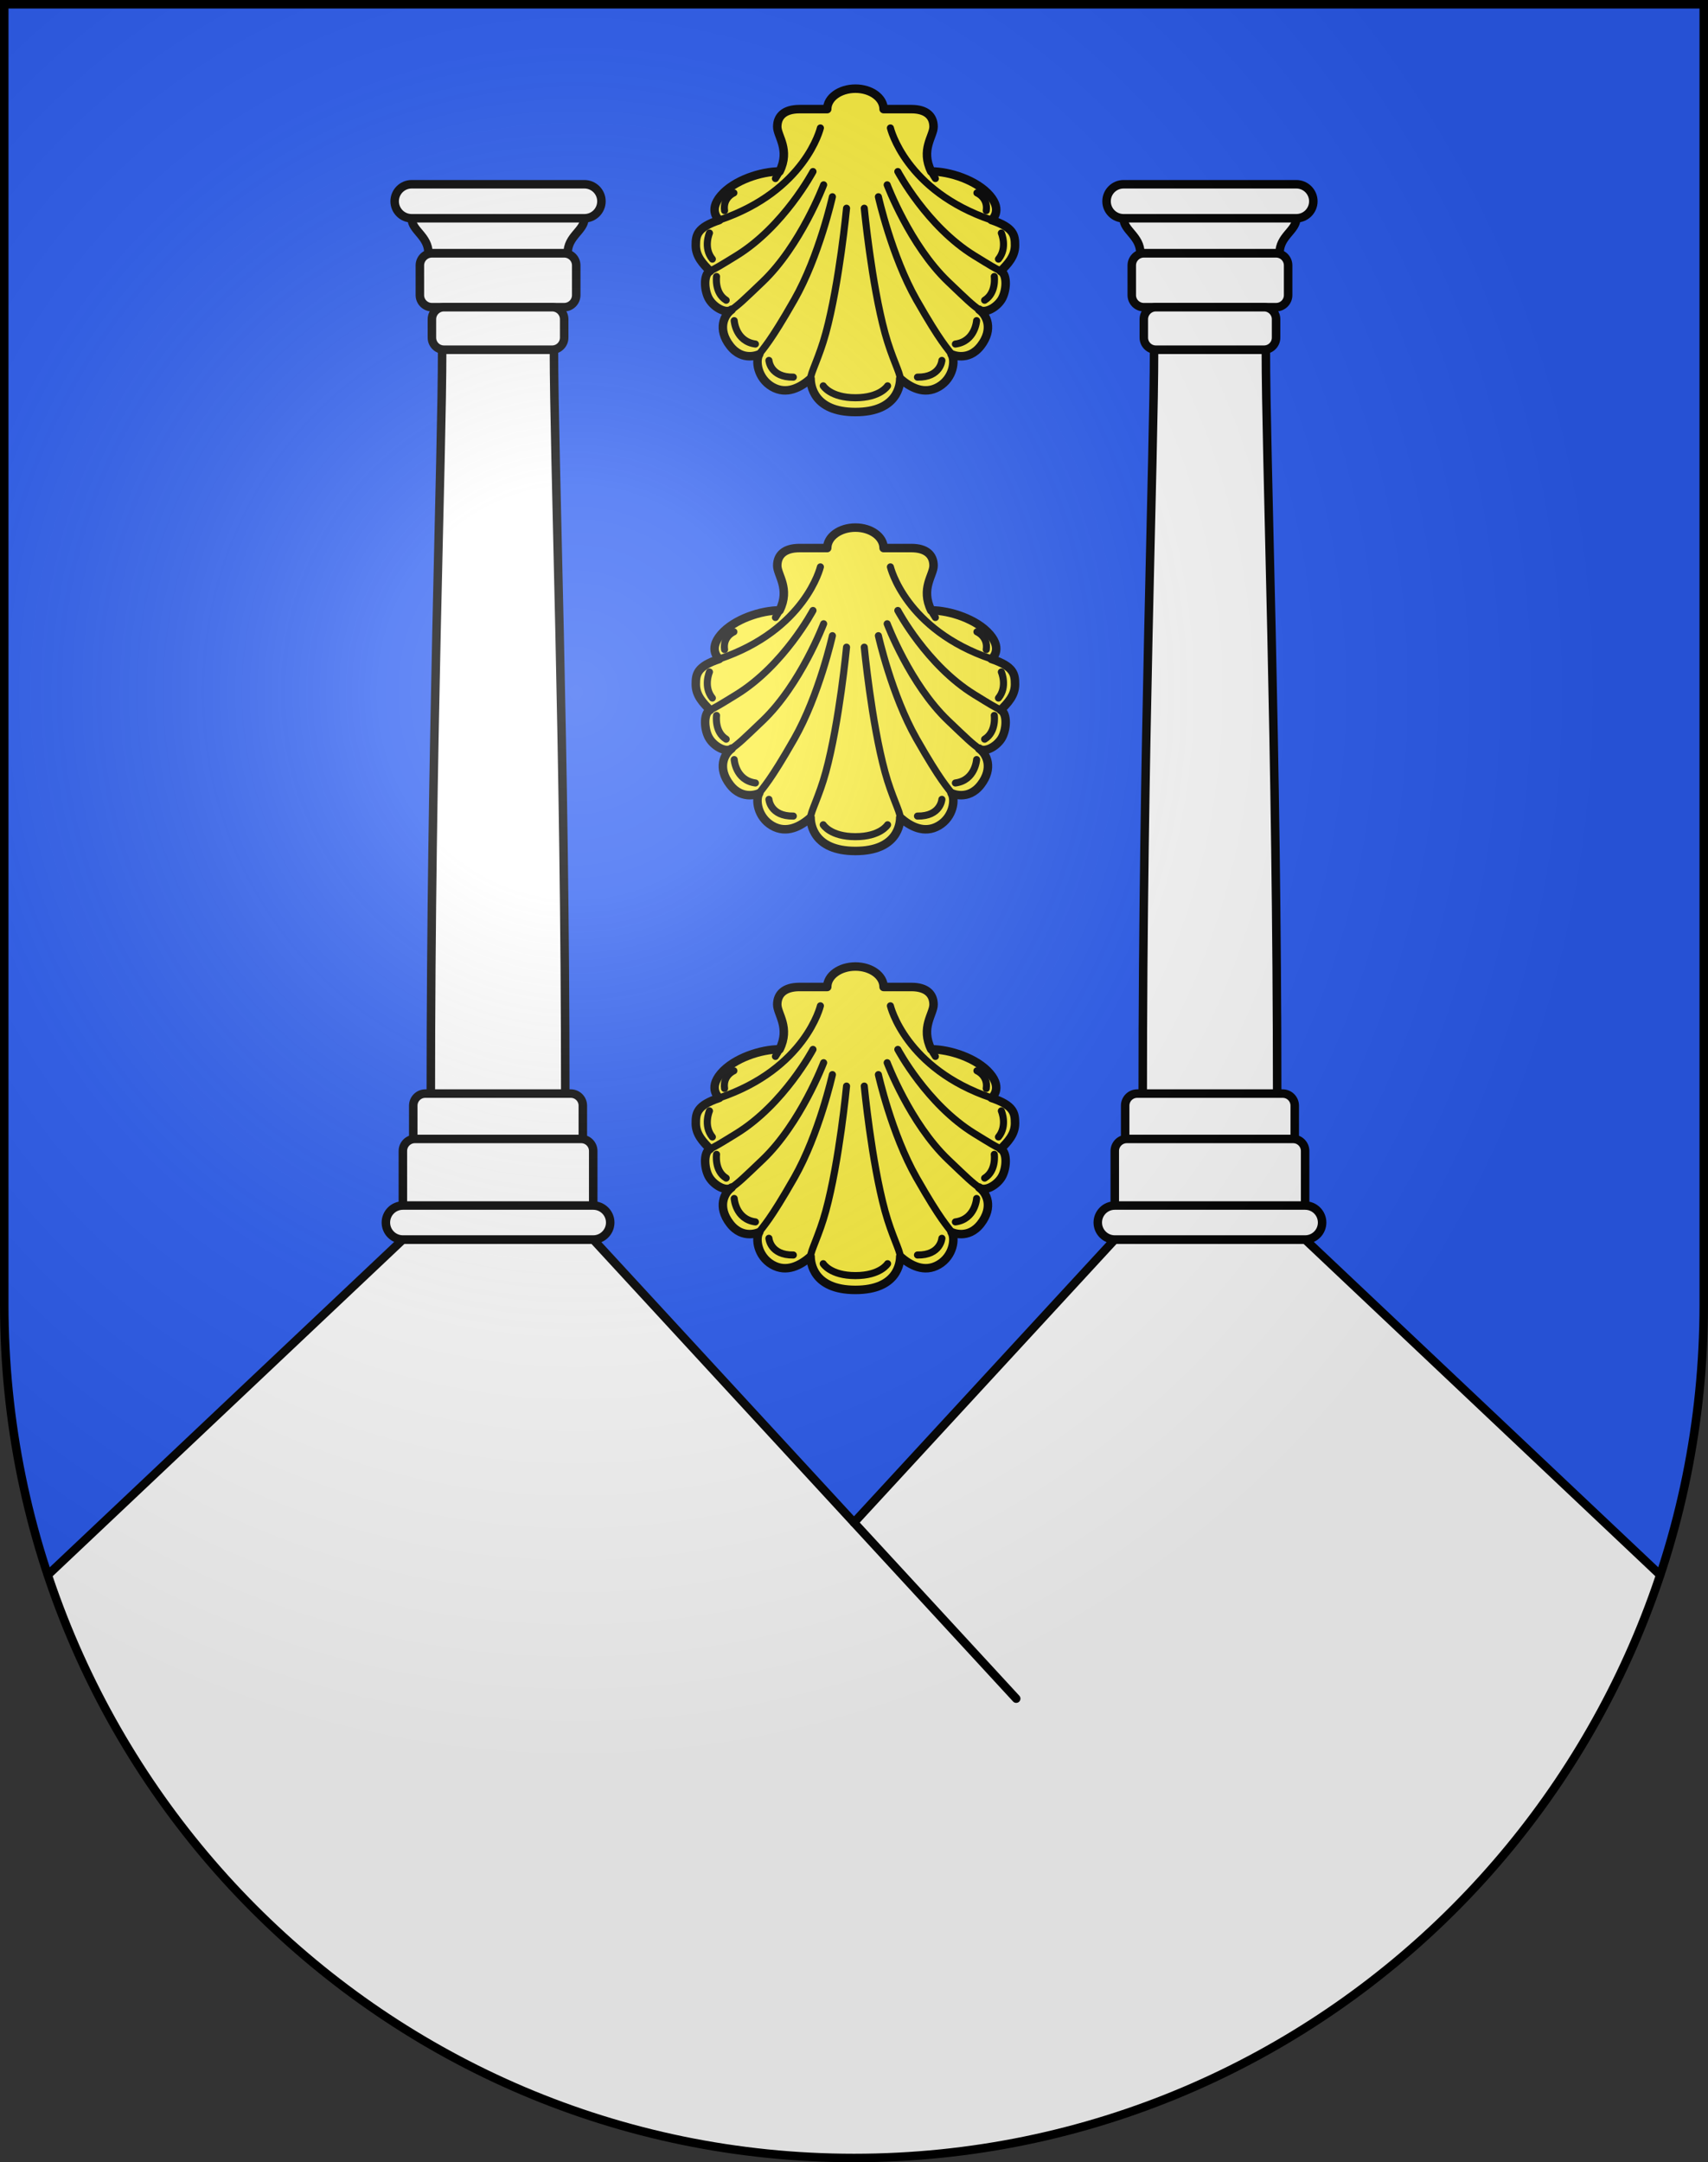 <?xml version="1.0" encoding="UTF-8" standalone="no"?>
<svg
   xmlns:dc="http://purl.org/dc/elements/1.1/"
   xmlns:cc="http://creativecommons.org/ns#"
   xmlns:rdf="http://www.w3.org/1999/02/22-rdf-syntax-ns#"
   xmlns:svg="http://www.w3.org/2000/svg"
   xmlns="http://www.w3.org/2000/svg"
   xmlns:xlink="http://www.w3.org/1999/xlink"
   xmlns:sodipodi="http://sodipodi.sourceforge.net/DTD/sodipodi-0.dtd"
   xmlns:inkscape="http://www.inkscape.org/namespaces/inkscape"
   height="763"
   width="603"
   version="1.0"
   id="svg20"
   sodipodi:version="0.32"
   inkscape:version="0.46"
   sodipodi:docname="Pizy-coat_of_arms.svg"
   sodipodi:docbase="C:\Documents and Settings\Steve\Bureau\Blason Villages Suisse pour Wikipédia (par Delta-9)"
   inkscape:output_extension="org.inkscape.output.svg.inkscape">
  <rect width="100%" height="100%" fill="#333333" stroke="none"/>
  <defs
     id="defs29"><inkscape:perspective
   sodipodi:type="inkscape:persp3d"
   inkscape:vp_x="0 : 381.5 : 1"
   inkscape:vp_y="0 : 1000 : 0"
   inkscape:vp_z="603 : 381.5 : 1"
   inkscape:persp3d-origin="301.5 : 254.33333 : 1"
   id="perspective28" />
<linearGradient
   id="linearGradient2893">
  <stop
     style="stop-color:#ffffff;stop-opacity:0.314;"
     offset="0"
     id="stop2895" />
  <stop
     id="stop2897"
     offset="0.19"
     style="stop-color:#ffffff;stop-opacity:0.251;" />
  <stop
     style="stop-color:#6b6b6b;stop-opacity:0.125;"
     offset="0.6"
     id="stop2901" />
  <stop
     style="stop-color:#000000;stop-opacity:0.125;"
     offset="1"
     id="stop2899" />
</linearGradient>
<linearGradient
   id="linearGradient2955">
  <stop
     style="stop-color:white;stop-opacity:0;"
     offset="0"
     id="stop2965" />
  <stop
     style="stop-color:black;stop-opacity:0.646;"
     offset="1"
     id="stop2959" />
</linearGradient>
<radialGradient
   inkscape:collect="always"
   xlink:href="#linearGradient2893"
   id="radialGradient3236"
   gradientUnits="userSpaceOnUse"
   gradientTransform="matrix(1.215,1.531577e-24,1.464684e-23,1.267,-839.192,-490.489)"
   cx="858.042"
   cy="579.933"
   fx="858.042"
   fy="579.933"
   r="300" />
<inkscape:perspective
   id="perspective2719"
   inkscape:persp3d-origin="297.63751 : 280.63 : 1"
   inkscape:vp_z="595.27502 : 420.94501 : 1"
   inkscape:vp_y="0 : 1000 : 0"
   inkscape:vp_x="0 : 420.94501 : 1"
   sodipodi:type="inkscape:persp3d" />

	
	
	

	

		
		
		
	
		
		
	
		
		
	
			
			
				
		
			
			
			
			
			
			
			
			
		
			
			
			
			
			
			
			
			
		
			
		
			
		
			
		
				
				
				
				
				
				
				
				
				
				
				
				
				
				
				
				
				
				
				
				
				
				
				
				
			
				
				
				
				
				
				
				
				
				
				
				
				
				
				
				
				
				
				
				
				
				
				
				
				
			
				
				
				
				
				
				
				
				
				
				
				
				
				
				
				
				
				
				
				
				
				
				
				
				
			</defs>
  <sodipodi:namedview
     inkscape:window-height="968"
     inkscape:window-width="1280"
     inkscape:pageshadow="2"
     inkscape:pageopacity="0.0"
     guidetolerance="10.0"
     gridtolerance="10.0"
     objecttolerance="10.0"
     borderopacity="1.0"
     bordercolor="#666666"
     pagecolor="#ffffff"
     id="base"
     inkscape:zoom="0.92652193"
     inkscape:cx="173.53758"
     inkscape:cy="361.22526"
     inkscape:window-x="1280"
     inkscape:window-y="22"
     inkscape:current-layer="layer2"
     showgrid="false"
     showguides="true"
     inkscape:guide-bbox="true">
    <sodipodi:guide
       orientation="horizontal"
       position="761.5"
       id="guide1885" />
    <sodipodi:guide
       orientation="vertical"
       position="1.5"
       id="guide1887" />
    <sodipodi:guide
       orientation="horizontal"
       position="1.5"
       id="guide1889" />
    <sodipodi:guide
       orientation="vertical"
       position="601.5"
       id="guide1891" />
    <sodipodi:guide
       orientation="vertical"
       position="301.501"
       id="guide1893" />
  </sodipodi:namedview>
  <desc
     id="desc22">Coat of Arms of Canton of Freiburg (Fribourg)</desc>
  <g
     inkscape:groupmode="layer"
     id="layer1"
     inkscape:label="Fond écu"
     style="opacity:1;display:inline"
     sodipodi:insensitive="true">
    <path
       d="M 1.5,1.5 L 1.5,460.369 C 1.5,626.68 135.814,761.5 301.5,761.5 C 467.187,761.5 601.5,626.68 601.5,460.369 L 601.5,1.5 L 1.5,1.5 z"
       id="path3309"
       style="opacity:1;fill:#2b5df2" />
  </g>
  <g
     inkscape:groupmode="layer"
     id="layer2"
     inkscape:label="Meubles"
     style="opacity:1;display:inline"
     sodipodi:insensitive="true">
    <g
       id="g3409">
      <path
         id="path2587"
         d="M 460.766,437.401 L 393.566,437.401 L 301.498,537.274 L 209.434,437.401 L 142.234,437.401 L 16.879,555.764 C 56.629,675.315 169.032,761.499 301.499,761.499 C 433.967,761.499 546.369,675.314 586.12,555.764 L 460.766,437.401 z"
         style="fill:#ffffff" />
      <path
         style="fill:none;stroke:#000000;stroke-width:3;stroke-linecap:round;stroke-linejoin:round"
         d="M 586.12,555.764 L 460.766,437.401 L 393.566,437.401 L 301.498,537.274 L 209.434,437.401 L 142.234,437.401 L 16.879,555.764"
         id="path2591" />
      <line
         style="fill:none;stroke:#000000;stroke-width:3;stroke-linecap:round;stroke-linejoin:round"
         x1="301.497"
         y1="537.274"
         x2="358.766"
         y2="599.401"
         id="line2593" />
    </g>
    <g
       id="g3389">
      <path
         style="fill:#ffffff;stroke:#000000;stroke-width:3;stroke-linecap:round;stroke-linejoin:round"
         d="M 195.566,123.4 L 156.1,123.4 C 156.1,160.9 152.1,264.9 152.1,385.9 L 175.833,396.901 L 199.566,385.9 C 199.566,264.9 195.566,160.9 195.566,123.4 z"
         id="path2599" />
      <path
         style="fill:#ffffff;stroke:#000000;stroke-width:3;stroke-linecap:round;stroke-linejoin:round"
         d="M 205.766,390.152 C 205.766,387.804 203.862,385.9 201.514,385.9 L 150.151,385.9 C 147.803,385.9 145.899,387.804 145.899,390.152 L 145.899,403.65 C 145.899,405.998 147.803,407.902 150.151,407.902 L 201.514,407.902 C 203.862,407.902 205.766,405.998 205.766,403.65 L 205.766,390.152 z"
         id="path2601" />
      <path
         style="fill:#ffffff;stroke:#000000;stroke-width:3;stroke-linecap:round;stroke-linejoin:round"
         d="M 209.433,406.152 C 209.433,403.804 207.529,401.9 205.181,401.9 L 146.485,401.9 C 144.137,401.9 142.233,403.804 142.233,406.152 L 142.233,428.981 C 142.233,431.33 144.137,433.233 146.485,433.233 L 205.181,433.233 C 207.529,433.233 209.433,431.33 209.433,428.981 L 209.433,406.152 z"
         id="path2603" />
      <path
         style="fill:#ffffff;stroke:#000000;stroke-width:3;stroke-linecap:round;stroke-linejoin:round"
         d="M 215.433,431.4 C 215.433,428.087 212.746,425.4 209.433,425.4 L 142.233,425.4 C 138.919,425.4 136.233,428.087 136.233,431.4 L 136.233,431.4 C 136.233,434.714 138.92,437.401 142.233,437.401 L 209.433,437.401 C 212.747,437.401 215.433,434.714 215.433,431.4 L 215.433,431.4 z"
         id="path2605" />
      <path
         style="fill:#ffffff;stroke:#000000;stroke-width:3;stroke-linecap:round;stroke-linejoin:round"
         d="M 145.333,74.4 L 145.333,77.025 C 145.333,81.4 151.267,83.233 151.267,89.4 L 200.4,89.4 C 200.4,83.233 206.334,81.4 206.334,77.025 L 206.334,74.4 L 145.333,74.4 z"
         id="path2607" />
      <path
         style="fill:#ffffff;stroke:#000000;stroke-width:3;stroke-linecap:round;stroke-linejoin:round"
         d="M 212.333,71.024 C 212.333,67.711 209.646,65.024 206.333,65.024 L 145.333,65.024 C 142.019,65.024 139.333,67.711 139.333,71.024 L 139.333,71.024 C 139.333,74.338 142.02,77.025 145.333,77.025 L 206.333,77.025 C 209.647,77.025 212.333,74.339 212.333,71.024 L 212.333,71.024 z"
         id="path2609" />
      <path
         style="fill:#ffffff;stroke:#000000;stroke-width:3;stroke-linecap:round;stroke-linejoin:round"
         d="M 203.433,93.652 C 203.433,91.304 201.529,89.4 199.181,89.4 L 152.484,89.4 C 150.136,89.4 148.232,91.304 148.232,93.652 L 148.232,104.148 C 148.232,106.496 150.136,108.4 152.484,108.4 L 199.181,108.4 C 201.529,108.4 203.433,106.496 203.433,104.148 L 203.433,93.652 z"
         id="path2611" />
      <path
         style="fill:#ffffff;stroke:#000000;stroke-width:3;stroke-linecap:round;stroke-linejoin:round"
         d="M 199.181,119.148 C 199.181,121.496 197.277,123.4 194.929,123.4 L 156.736,123.4 C 154.388,123.4 152.484,121.496 152.484,119.148 L 152.484,112.652 C 152.484,110.304 154.388,108.4 156.736,108.4 L 194.929,108.4 C 197.277,108.4 199.181,110.304 199.181,112.652 L 199.181,119.148 z"
         id="path2613" />
    </g>
    <g
       id="g3399">
      <path
         style="fill:#ffffff;stroke:#000000;stroke-width:3;stroke-linecap:round;stroke-linejoin:round"
         d="M 446.899,123.4 L 407.433,123.4 C 407.433,160.9 403.433,264.9 403.433,385.9 L 427.166,396.901 L 450.898,385.9 C 450.899,264.9 446.899,160.9 446.899,123.4 z"
         id="path2617" />
      <path
         style="fill:#ffffff;stroke:#000000;stroke-width:3;stroke-linecap:round;stroke-linejoin:round"
         d="M 457.1,390.152 C 457.1,387.804 455.196,385.9 452.848,385.9 L 401.485,385.9 C 399.136,385.9 397.233,387.804 397.233,390.152 L 397.233,403.65 C 397.233,405.998 399.136,407.902 401.485,407.902 L 452.848,407.902 C 455.196,407.902 457.1,405.998 457.1,403.65 L 457.1,390.152 z"
         id="path2619" />
      <path
         style="fill:#ffffff;stroke:#000000;stroke-width:3;stroke-linecap:round;stroke-linejoin:round"
         d="M 460.766,406.152 C 460.766,403.804 458.862,401.9 456.514,401.9 L 397.818,401.9 C 395.469,401.9 393.566,403.804 393.566,406.152 L 393.566,428.981 C 393.566,431.33 395.469,433.233 397.818,433.233 L 456.514,433.233 C 458.862,433.233 460.766,431.33 460.766,428.981 L 460.766,406.152 L 460.766,406.152 z"
         id="path2621" />
      <path
         style="fill:#ffffff;stroke:#000000;stroke-width:3;stroke-linecap:round;stroke-linejoin:round"
         d="M 466.766,431.4 C 466.766,428.087 464.08,425.4 460.766,425.4 L 393.566,425.4 C 390.253,425.4 387.565,428.087 387.565,431.4 L 387.565,431.4 C 387.565,434.714 390.253,437.401 393.566,437.401 L 460.766,437.401 C 464.08,437.401 466.766,434.714 466.766,431.4 L 466.766,431.4 z"
         id="path2624" />
      <path
         style="fill:#ffffff;stroke:#000000;stroke-width:3;stroke-linecap:round;stroke-linejoin:round"
         d="M 396.666,74.4 L 396.666,77.025 C 396.666,81.4 402.6,83.233 402.6,89.4 L 451.733,89.4 C 451.733,83.233 457.667,81.4 457.667,77.025 L 457.667,74.4 L 396.666,74.4 z"
         id="path2626" />
      <path
         style="fill:#ffffff;stroke:#000000;stroke-width:3;stroke-linecap:round;stroke-linejoin:round"
         d="M 463.666,71.024 C 463.666,67.711 460.979,65.024 457.666,65.024 L 396.666,65.024 C 393.352,65.024 390.665,67.711 390.665,71.024 L 390.665,71.024 C 390.665,74.338 393.352,77.025 396.666,77.025 L 457.666,77.025 C 460.98,77.025 463.666,74.339 463.666,71.024 L 463.666,71.024 z"
         id="path2628" />
      <path
         style="fill:#ffffff;stroke:#000000;stroke-width:3;stroke-linecap:round;stroke-linejoin:round"
         d="M 454.766,93.652 C 454.766,91.304 452.863,89.4 450.514,89.4 L 403.817,89.4 C 401.469,89.4 399.565,91.304 399.565,93.652 L 399.565,104.148 C 399.565,106.496 401.469,108.4 403.817,108.4 L 450.514,108.4 C 452.863,108.4 454.766,106.496 454.766,104.148 L 454.766,93.652 z"
         id="path2630" />
      <path
         style="fill:#ffffff;stroke:#000000;stroke-width:3;stroke-linecap:round;stroke-linejoin:round"
         d="M 450.514,119.148 C 450.514,121.496 448.611,123.4 446.262,123.4 L 408.069,123.4 C 405.721,123.4 403.817,121.496 403.817,119.148 L 403.817,112.652 C 403.817,110.304 405.721,108.4 408.069,108.4 L 446.262,108.4 C 448.611,108.4 450.514,110.304 450.514,112.652 L 450.514,119.148 z"
         id="path2632" />
    </g>
    <g
       id="g3363">
      <path
         d="M 301.994,455.176 C 316.988,455.176 317.818,445.454 317.818,443.402 C 321.295,446.431 326.271,449.264 331.436,446.235 C 336.605,443.207 337.356,436.953 335.949,434.802 C 335.949,434.802 341.773,437.636 346.28,431.773 C 350.792,425.91 348.347,420.928 345.717,419.071 C 347.595,420.536 351.636,418.485 353.515,415.553 C 355.396,412.62 355.769,406.66 353.329,405.446 C 355.69,402.989 358.348,400.379 358.348,396.386 C 358.348,392.768 357.952,390.09 350.065,387.43 C 350.065,387.43 354.13,384.228 349.487,378.792 C 344.841,373.355 335.258,370.277 328.759,370.277 C 324.953,362.556 329.588,357.834 329.588,354.49 C 329.588,350.799 327.104,348.281 321.729,348.281 C 316.357,348.281 311.952,348.281 311.952,348.281 C 311.952,344.294 307.495,341.063 301.996,341.063 C 296.497,341.063 292.041,344.294 292.041,348.281 C 292.041,348.281 287.636,348.281 282.262,348.281 C 276.889,348.281 274.404,350.798 274.404,354.49 C 274.404,357.834 279.039,362.556 275.233,370.277 C 268.735,370.277 259.152,373.357 254.507,378.792 C 249.861,384.229 253.927,387.43 253.927,387.43 C 246.042,390.09 245.645,392.769 245.645,396.386 C 245.645,400.378 248.302,402.988 250.664,405.446 C 248.223,406.661 248.599,412.621 250.477,415.553 C 252.355,418.485 256.396,420.536 258.274,419.071 C 255.644,420.928 253.202,425.91 257.711,431.773 C 262.22,437.636 268.044,434.802 268.044,434.802 C 266.636,436.952 267.387,443.206 272.553,446.235 C 277.722,449.264 282.7,446.431 286.176,443.402 C 286.177,445.455 287.004,455.176 301.994,455.176 z"
         id="path3840_2_"
         style="fill:#fcef3c;stroke:#000000;stroke-width:3;stroke-linecap:round;stroke-linejoin:round" />
      <path
         d="M 298.867,383.254 C 298.867,383.254 296.335,409.792 291.53,427.376 C 289.181,435.974 286.175,441.349 286.175,443.401"
         id="path3842_2_"
         style="fill:none;stroke:#000000;stroke-width:2.5;stroke-linecap:round;stroke-linejoin:round" />
      <path
         d="M 305.125,383.254 C 305.125,383.254 307.66,409.792 312.461,427.376 C 314.81,435.974 317.818,441.349 317.818,443.401"
         id="path3844_2_"
         style="fill:none;stroke:#000000;stroke-width:2.5;stroke-linecap:round;stroke-linejoin:round" />
      <path
         d="M 293.879,379.205 C 293.879,379.205 289.181,400.213 280.445,415.554 C 271.709,430.895 269.454,432.653 268.045,434.803"
         id="path3846_2_"
         style="fill:none;stroke:#000000;stroke-width:2.5;stroke-linecap:round;stroke-linejoin:round" />
      <path
         d="M 290.779,375.003 C 290.779,375.003 282.677,396.4 269.266,409.202 C 262.408,415.749 260.905,417.214 258.274,419.071"
         id="path3848_2_"
         style="fill:none;stroke:#000000;stroke-width:2.5;stroke-linecap:round;stroke-linejoin:round" />
      <path
         d="M 287.022,370.313 C 287.022,370.313 276.768,389.685 259.966,400.017 C 253.926,403.73 253.104,404.23 250.663,405.446"
         id="path3850_2_"
         style="fill:none;stroke:#000000;stroke-width:2.5;stroke-linecap:round;stroke-linejoin:round" />
      <path
         d="M 253.927,387.431 C 284.392,377.153 289.638,354.929 289.638,354.929"
         id="path3852_2_"
         style="fill:none;stroke:#000000;stroke-width:2.5;stroke-linecap:round;stroke-linejoin:round" />
      <path
         d="M 275.233,370.278 C 274.837,371.081 274.351,371.915 273.758,372.783"
         id="path3854_2_"
         style="fill:none;stroke:#000000;stroke-width:2.5;stroke-linecap:round;stroke-linejoin:round" />
      <path
         d="M 310.112,379.205 C 310.112,379.205 314.809,400.213 323.545,415.554 C 332.281,430.895 334.536,432.653 335.946,434.803"
         id="path3856_2_"
         style="fill:none;stroke:#000000;stroke-width:2.5;stroke-linecap:round;stroke-linejoin:round" />
      <path
         d="M 313.213,375.003 C 313.213,375.003 321.314,396.4 334.728,409.202 C 341.586,415.749 343.089,417.214 345.717,419.071"
         id="path3858_2_"
         style="fill:none;stroke:#000000;stroke-width:2.5;stroke-linecap:round;stroke-linejoin:round" />
      <path
         d="M 316.972,370.313 C 316.972,370.313 327.227,389.685 344.026,400.017 C 350.065,403.73 350.888,404.23 353.329,405.446"
         id="path3860_2_"
         style="fill:none;stroke:#000000;stroke-width:2.5;stroke-linecap:round;stroke-linejoin:round" />
      <path
         d="M 350.065,387.431 C 319.603,377.153 314.354,354.929 314.354,354.929"
         id="path3862_2_"
         style="fill:none;stroke:#000000;stroke-width:2.5;stroke-linecap:round;stroke-linejoin:round" />
      <path
         d="M 328.759,370.278 C 329.153,371.081 329.644,371.915 330.236,372.783"
         id="path3864_2_"
         style="fill:none;stroke:#000000;stroke-width:2.5;stroke-linecap:round;stroke-linejoin:round" />
      <path
         d="M 259.094,377.849 C 259.094,377.849 255.124,379.501 255.804,384.103"
         id="path3866_2_"
         style="fill:none;stroke:#000000;stroke-width:2.5;stroke-linecap:round;stroke-linejoin:round" />
      <path
         d="M 250.472,392.008 C 250.472,392.008 248.204,397.2 251.493,401.211"
         id="path3868_2_"
         style="fill:none;stroke:#000000;stroke-width:2.5;stroke-linecap:round;stroke-linejoin:round" />
      <path
         d="M 252.968,407.347 C 252.968,407.347 252.174,413.128 256.372,415.724"
         id="path3870_2_"
         style="fill:none;stroke:#000000;stroke-width:2.5;stroke-linecap:round;stroke-linejoin:round" />
      <path
         d="M 259.208,422.921 C 259.208,422.921 259.662,430.235 266.695,431.181"
         id="path3872_2_"
         style="fill:none;stroke:#000000;stroke-width:2.5;stroke-linecap:round;stroke-linejoin:round" />
      <path
         d="M 271.461,436.962 C 271.461,436.962 271.914,442.98 280.083,442.862"
         id="path3874_2_"
         style="fill:none;stroke:#000000;stroke-width:2.5;stroke-linecap:round;stroke-linejoin:round" />
      <path
         d="M 344.899,377.849 C 344.899,377.849 348.87,379.501 348.19,384.103"
         id="path3876_2_"
         style="fill:none;stroke:#000000;stroke-width:2.5;stroke-linecap:round;stroke-linejoin:round" />
      <path
         d="M 353.522,392.008 C 353.522,392.008 355.788,397.2 352.501,401.211"
         id="path3878_2_"
         style="fill:none;stroke:#000000;stroke-width:2.5;stroke-linecap:round;stroke-linejoin:round" />
      <path
         d="M 351.025,407.347 C 351.025,407.347 351.82,413.128 347.622,415.724"
         id="path3880_2_"
         style="fill:none;stroke:#000000;stroke-width:2.5;stroke-linecap:round;stroke-linejoin:round" />
      <path
         d="M 344.783,422.921 C 344.783,422.921 344.33,430.235 337.297,431.181"
         id="path3882_2_"
         style="fill:none;stroke:#000000;stroke-width:2.5;stroke-linecap:round;stroke-linejoin:round" />
      <path
         d="M 332.53,436.962 C 332.53,436.962 332.079,442.98 323.911,442.862"
         id="path3884_2_"
         style="fill:none;stroke:#000000;stroke-width:2.5;stroke-linecap:round;stroke-linejoin:round" />
      <path
         d="M 313.363,445.931 C 313.363,445.931 310.824,450.13 301.996,450.13 C 293.169,450.13 290.634,445.931 290.634,445.931"
         id="path3886_2_"
         style="fill:none;stroke:#000000;stroke-width:2.5;stroke-linecap:round;stroke-linejoin:round" />
    </g>
    <g
       id="g3337">
      <path
         d="M 301.994,300.288 C 316.988,300.288 317.818,290.566 317.818,288.514 C 321.295,291.542 326.271,294.376 331.436,291.347 C 336.605,288.319 337.356,282.065 335.949,279.915 C 335.949,279.915 341.773,282.748 346.28,276.885 C 350.792,271.022 348.347,266.04 345.717,264.183 C 347.595,265.648 351.636,263.597 353.515,260.665 C 355.396,257.732 355.769,251.772 353.329,250.558 C 355.69,248.101 358.348,245.491 358.348,241.498 C 358.348,237.88 357.952,235.202 350.065,232.542 C 350.065,232.542 354.13,229.34 349.487,223.904 C 344.841,218.467 335.258,215.389 328.759,215.389 C 324.953,207.668 329.588,202.946 329.588,199.602 C 329.588,195.911 327.104,193.393 321.729,193.393 C 316.357,193.393 311.952,193.393 311.952,193.393 C 311.952,189.406 307.495,186.175 301.996,186.175 C 296.497,186.175 292.041,189.406 292.041,193.393 C 292.041,193.393 287.636,193.393 282.262,193.393 C 276.889,193.393 274.404,195.91 274.404,199.602 C 274.404,202.946 279.039,207.668 275.233,215.389 C 268.735,215.389 259.152,218.469 254.507,223.904 C 249.861,229.341 253.927,232.542 253.927,232.542 C 246.042,235.202 245.645,237.881 245.645,241.498 C 245.645,245.49 248.302,248.1 250.664,250.558 C 248.223,251.773 248.599,257.733 250.477,260.665 C 252.355,263.597 256.396,265.648 258.274,264.183 C 255.644,266.04 253.202,271.022 257.711,276.885 C 262.22,282.748 268.044,279.915 268.044,279.915 C 266.636,282.065 267.387,288.319 272.553,291.347 C 277.722,294.376 282.7,291.543 286.176,288.514 C 286.177,290.566 287.004,300.288 301.994,300.288 z"
         id="path3840_1_"
         style="fill:#fcef3c;stroke:#000000;stroke-width:3;stroke-linecap:round;stroke-linejoin:round" />
      <path
         d="M 298.867,228.366 C 298.867,228.366 296.335,254.904 291.53,272.488 C 289.181,281.086 286.175,286.461 286.175,288.513"
         id="path3842_1_"
         style="fill:none;stroke:#000000;stroke-width:2.5;stroke-linecap:round;stroke-linejoin:round" />
      <path
         d="M 305.125,228.366 C 305.125,228.366 307.66,254.904 312.461,272.488 C 314.81,281.086 317.818,286.461 317.818,288.513"
         id="path3844_1_"
         style="fill:none;stroke:#000000;stroke-width:2.5;stroke-linecap:round;stroke-linejoin:round" />
      <path
         d="M 293.879,224.317 C 293.879,224.317 289.181,245.325 280.445,260.666 C 271.709,276.007 269.454,277.765 268.045,279.915"
         id="path3846_1_"
         style="fill:none;stroke:#000000;stroke-width:2.5;stroke-linecap:round;stroke-linejoin:round" />
      <path
         d="M 290.779,220.115 C 290.779,220.115 282.677,241.512 269.266,254.314 C 262.408,260.861 260.905,262.326 258.274,264.183"
         id="path3848_1_"
         style="fill:none;stroke:#000000;stroke-width:2.5;stroke-linecap:round;stroke-linejoin:round" />
      <path
         d="M 287.022,215.425 C 287.022,215.425 276.768,234.797 259.966,245.129 C 253.926,248.842 253.104,249.342 250.663,250.558"
         id="path3850_1_"
         style="fill:none;stroke:#000000;stroke-width:2.5;stroke-linecap:round;stroke-linejoin:round" />
      <path
         d="M 253.927,232.542 C 284.392,222.264 289.638,200.04 289.638,200.04"
         id="path3852_1_"
         style="fill:none;stroke:#000000;stroke-width:2.5;stroke-linecap:round;stroke-linejoin:round" />
      <path
         d="M 275.233,215.39 C 274.837,216.193 274.351,217.027 273.758,217.895"
         id="path3854_1_"
         style="fill:none;stroke:#000000;stroke-width:2.5;stroke-linecap:round;stroke-linejoin:round" />
      <path
         d="M 310.112,224.317 C 310.112,224.317 314.809,245.325 323.545,260.666 C 332.281,276.007 334.536,277.765 335.946,279.915"
         id="path3856_1_"
         style="fill:none;stroke:#000000;stroke-width:2.5;stroke-linecap:round;stroke-linejoin:round" />
      <path
         d="M 313.213,220.115 C 313.213,220.115 321.314,241.512 334.728,254.314 C 341.586,260.861 343.089,262.326 345.717,264.183"
         id="path3858_1_"
         style="fill:none;stroke:#000000;stroke-width:2.5;stroke-linecap:round;stroke-linejoin:round" />
      <path
         d="M 316.972,215.425 C 316.972,215.425 327.227,234.797 344.026,245.129 C 350.065,248.842 350.888,249.342 353.329,250.558"
         id="path3860_1_"
         style="fill:none;stroke:#000000;stroke-width:2.5;stroke-linecap:round;stroke-linejoin:round" />
      <path
         d="M 350.065,232.542 C 319.603,222.264 314.354,200.04 314.354,200.04"
         id="path3862_1_"
         style="fill:none;stroke:#000000;stroke-width:2.5;stroke-linecap:round;stroke-linejoin:round" />
      <path
         d="M 328.759,215.39 C 329.153,216.193 329.644,217.027 330.236,217.895"
         id="path3864_1_"
         style="fill:none;stroke:#000000;stroke-width:2.5;stroke-linecap:round;stroke-linejoin:round" />
      <path
         d="M 259.094,222.96 C 259.094,222.96 255.124,224.612 255.804,229.214"
         id="path3866_1_"
         style="fill:none;stroke:#000000;stroke-width:2.5;stroke-linecap:round;stroke-linejoin:round" />
      <path
         d="M 250.472,237.12 C 250.472,237.12 248.204,242.312 251.493,246.323"
         id="path3868_1_"
         style="fill:none;stroke:#000000;stroke-width:2.5;stroke-linecap:round;stroke-linejoin:round" />
      <path
         d="M 252.968,252.459 C 252.968,252.459 252.174,258.24 256.372,260.836"
         id="path3870_1_"
         style="fill:none;stroke:#000000;stroke-width:2.5;stroke-linecap:round;stroke-linejoin:round" />
      <path
         d="M 259.208,268.033 C 259.208,268.033 259.662,275.348 266.695,276.292"
         id="path3872_1_"
         style="fill:none;stroke:#000000;stroke-width:2.5;stroke-linecap:round;stroke-linejoin:round" />
      <path
         d="M 271.461,282.075 C 271.461,282.075 271.914,288.093 280.083,287.975"
         id="path3874_1_"
         style="fill:none;stroke:#000000;stroke-width:2.5;stroke-linecap:round;stroke-linejoin:round" />
      <path
         d="M 344.899,222.96 C 344.899,222.96 348.87,224.612 348.19,229.214"
         id="path3876_1_"
         style="fill:none;stroke:#000000;stroke-width:2.5;stroke-linecap:round;stroke-linejoin:round" />
      <path
         d="M 353.522,237.12 C 353.522,237.12 355.788,242.312 352.501,246.323"
         id="path3878_1_"
         style="fill:none;stroke:#000000;stroke-width:2.5;stroke-linecap:round;stroke-linejoin:round" />
      <path
         d="M 351.025,252.459 C 351.025,252.459 351.82,258.24 347.622,260.836"
         id="path3880_1_"
         style="fill:none;stroke:#000000;stroke-width:2.5;stroke-linecap:round;stroke-linejoin:round" />
      <path
         d="M 344.783,268.033 C 344.783,268.033 344.33,275.348 337.297,276.292"
         id="path3882_1_"
         style="fill:none;stroke:#000000;stroke-width:2.5;stroke-linecap:round;stroke-linejoin:round" />
      <path
         d="M 332.53,282.075 C 332.53,282.075 332.079,288.093 323.911,287.975"
         id="path3884_1_"
         style="fill:none;stroke:#000000;stroke-width:2.5;stroke-linecap:round;stroke-linejoin:round" />
      <path
         d="M 313.363,291.042 C 313.363,291.042 310.824,295.241 301.996,295.241 C 293.169,295.241 290.634,291.042 290.634,291.042"
         id="path3886_1_"
         style="fill:none;stroke:#000000;stroke-width:2.5;stroke-linecap:round;stroke-linejoin:round" />
    </g>
    <g
       id="g3311">
      <path
         d="M 301.994,145.4 C 316.988,145.4 317.818,135.678 317.818,133.626 C 321.295,136.654 326.271,139.488 331.436,136.459 C 336.605,133.431 337.356,127.177 335.949,125.027 C 335.949,125.027 341.773,127.86 346.28,121.997 C 350.792,116.134 348.347,111.152 345.717,109.295 C 347.595,110.76 351.636,108.709 353.515,105.777 C 355.396,102.844 355.769,96.884 353.329,95.67 C 355.69,93.213 358.348,90.603 358.348,86.61 C 358.348,82.992 357.952,80.314 350.065,77.654 C 350.065,77.654 354.13,74.452 349.487,69.016 C 344.841,63.579 335.258,60.501 328.759,60.501 C 324.953,52.78 329.588,48.058 329.588,44.714 C 329.588,41.023 327.104,38.505 321.729,38.505 C 316.357,38.505 311.952,38.505 311.952,38.505 C 311.952,34.518 307.495,31.287 301.996,31.287 C 296.497,31.287 292.041,34.518 292.041,38.505 C 292.041,38.505 287.636,38.505 282.262,38.505 C 276.889,38.505 274.404,41.022 274.404,44.714 C 274.404,48.058 279.039,52.78 275.233,60.501 C 268.735,60.501 259.152,63.581 254.507,69.016 C 249.861,74.453 253.927,77.654 253.927,77.654 C 246.042,80.314 245.645,82.993 245.645,86.61 C 245.645,90.602 248.302,93.212 250.664,95.67 C 248.223,96.885 248.599,102.845 250.477,105.777 C 252.355,108.709 256.396,110.76 258.274,109.295 C 255.644,111.152 253.202,116.134 257.711,121.997 C 262.22,127.86 268.044,125.027 268.044,125.027 C 266.636,127.177 267.387,133.431 272.553,136.459 C 277.722,139.488 282.7,136.655 286.176,133.626 C 286.177,135.678 287.004,145.4 301.994,145.4 z"
         id="path3840"
         style="fill:#fcef3c;stroke:#000000;stroke-width:3;stroke-linecap:round;stroke-linejoin:round" />
      <path
         d="M 298.867,73.478 C 298.867,73.478 296.335,100.016 291.53,117.6 C 289.181,126.198 286.175,131.573 286.175,133.625"
         id="path3842"
         style="fill:none;stroke:#000000;stroke-width:2.5;stroke-linecap:round;stroke-linejoin:round" />
      <path
         d="M 305.125,73.478 C 305.125,73.478 307.66,100.016 312.461,117.6 C 314.81,126.198 317.818,131.573 317.818,133.625"
         id="path3844"
         style="fill:none;stroke:#000000;stroke-width:2.5;stroke-linecap:round;stroke-linejoin:round" />
      <path
         d="M 293.879,69.429 C 293.879,69.429 289.181,90.437 280.445,105.778 C 271.709,121.119 269.454,122.877 268.045,125.027"
         id="path3846"
         style="fill:none;stroke:#000000;stroke-width:2.5;stroke-linecap:round;stroke-linejoin:round" />
      <path
         d="M 290.779,65.226 C 290.779,65.226 282.677,86.623 269.266,99.425 C 262.408,105.972 260.905,107.437 258.274,109.294"
         id="path3848"
         style="fill:none;stroke:#000000;stroke-width:2.5;stroke-linecap:round;stroke-linejoin:round" />
      <path
         d="M 287.022,60.537 C 287.022,60.537 276.768,79.909 259.966,90.241 C 253.926,93.954 253.104,94.454 250.663,95.67"
         id="path3850"
         style="fill:none;stroke:#000000;stroke-width:2.5;stroke-linecap:round;stroke-linejoin:round" />
      <path
         d="M 253.927,77.654 C 284.392,67.376 289.638,45.152 289.638,45.152"
         id="path3852"
         style="fill:none;stroke:#000000;stroke-width:2.5;stroke-linecap:round;stroke-linejoin:round" />
      <path
         d="M 275.233,60.501 C 274.837,61.304 274.351,62.138 273.758,63.006"
         id="path3854"
         style="fill:none;stroke:#000000;stroke-width:2.5;stroke-linecap:round;stroke-linejoin:round" />
      <path
         d="M 310.112,69.429 C 310.112,69.429 314.809,90.437 323.545,105.778 C 332.281,121.119 334.536,122.877 335.946,125.027"
         id="path3856"
         style="fill:none;stroke:#000000;stroke-width:2.5;stroke-linecap:round;stroke-linejoin:round" />
      <path
         d="M 313.213,65.226 C 313.213,65.226 321.314,86.623 334.728,99.425 C 341.586,105.972 343.089,107.437 345.717,109.294"
         id="path3858"
         style="fill:none;stroke:#000000;stroke-width:2.5;stroke-linecap:round;stroke-linejoin:round" />
      <path
         d="M 316.972,60.537 C 316.972,60.537 327.227,79.909 344.026,90.241 C 350.065,93.954 350.888,94.454 353.329,95.67"
         id="path3860"
         style="fill:none;stroke:#000000;stroke-width:2.5;stroke-linecap:round;stroke-linejoin:round" />
      <path
         d="M 350.065,77.654 C 319.603,67.376 314.354,45.152 314.354,45.152"
         id="path3862"
         style="fill:none;stroke:#000000;stroke-width:2.5;stroke-linecap:round;stroke-linejoin:round" />
      <path
         d="M 328.759,60.501 C 329.153,61.304 329.644,62.138 330.236,63.006"
         id="path3864"
         style="fill:none;stroke:#000000;stroke-width:2.5;stroke-linecap:round;stroke-linejoin:round" />
      <path
         d="M 259.094,68.072 C 259.094,68.072 255.124,69.724 255.804,74.326"
         id="path3866"
         style="fill:none;stroke:#000000;stroke-width:2.5;stroke-linecap:round;stroke-linejoin:round" />
      <path
         d="M 250.472,82.231 C 250.472,82.231 248.204,87.423 251.493,91.434"
         id="path3868"
         style="fill:none;stroke:#000000;stroke-width:2.5;stroke-linecap:round;stroke-linejoin:round" />
      <path
         d="M 252.968,97.571 C 252.968,97.571 252.174,103.352 256.372,105.948"
         id="path3870"
         style="fill:none;stroke:#000000;stroke-width:2.5;stroke-linecap:round;stroke-linejoin:round" />
      <path
         d="M 259.208,113.145 C 259.208,113.145 259.662,120.46 266.695,121.404"
         id="path3872"
         style="fill:none;stroke:#000000;stroke-width:2.5;stroke-linecap:round;stroke-linejoin:round" />
      <path
         d="M 271.461,127.186 C 271.461,127.186 271.914,133.204 280.083,133.086"
         id="path3874"
         style="fill:none;stroke:#000000;stroke-width:2.5;stroke-linecap:round;stroke-linejoin:round" />
      <path
         d="M 344.899,68.072 C 344.899,68.072 348.87,69.724 348.19,74.326"
         id="path3876"
         style="fill:none;stroke:#000000;stroke-width:2.5;stroke-linecap:round;stroke-linejoin:round" />
      <path
         d="M 353.522,82.231 C 353.522,82.231 355.788,87.423 352.501,91.434"
         id="path3878"
         style="fill:none;stroke:#000000;stroke-width:2.5;stroke-linecap:round;stroke-linejoin:round" />
      <path
         d="M 351.025,97.571 C 351.025,97.571 351.82,103.352 347.622,105.948"
         id="path3880"
         style="fill:none;stroke:#000000;stroke-width:2.5;stroke-linecap:round;stroke-linejoin:round" />
      <path
         d="M 344.783,113.145 C 344.783,113.145 344.33,120.46 337.297,121.404"
         id="path3882"
         style="fill:none;stroke:#000000;stroke-width:2.5;stroke-linecap:round;stroke-linejoin:round" />
      <path
         d="M 332.53,127.186 C 332.53,127.186 332.079,133.204 323.911,133.086"
         id="path3884"
         style="fill:none;stroke:#000000;stroke-width:2.5;stroke-linecap:round;stroke-linejoin:round" />
      <path
         d="M 313.363,136.154 C 313.363,136.154 310.824,140.353 301.996,140.353 C 293.169,140.353 290.634,136.154 290.634,136.154"
         id="path3886"
         style="fill:none;stroke:#000000;stroke-width:2.5;stroke-linecap:round;stroke-linejoin:round" />
    </g>
  </g>
  <g
     inkscape:groupmode="layer"
     id="layer3"
     inkscape:label="Reflet final"
     style="display:inline"
     sodipodi:insensitive="true">
    <path
       style="fill:url(#radialGradient3236);fill-opacity:1"
       d="M 1.5,1.5 L 1.5,460.368 C 1.5,626.679 135.815,761.5 301.5,761.5 C 467.185,761.5 601.5,626.679 601.5,460.368 L 601.5,1.5 L 1.5,1.5 z "
       id="path2346" />
  </g>
  <g
     inkscape:groupmode="layer"
     id="layer4"
     inkscape:label="Contour final"
     style="display:inline"
     sodipodi:insensitive="true">
    <path
       style="fill:none;fill-opacity:1;stroke:#000000;stroke-width:3;stroke-miterlimit:4;stroke-dasharray:none;stroke-opacity:1"
       d="M 1.5,1.5 L 1.5,460.368 C 1.5,626.679 135.815,761.5 301.5,761.5 C 467.185,761.5 601.5,626.679 601.5,460.368 L 601.5,1.5 L 1.5,1.5 z "
       id="path3239" />
  </g>
</svg>
